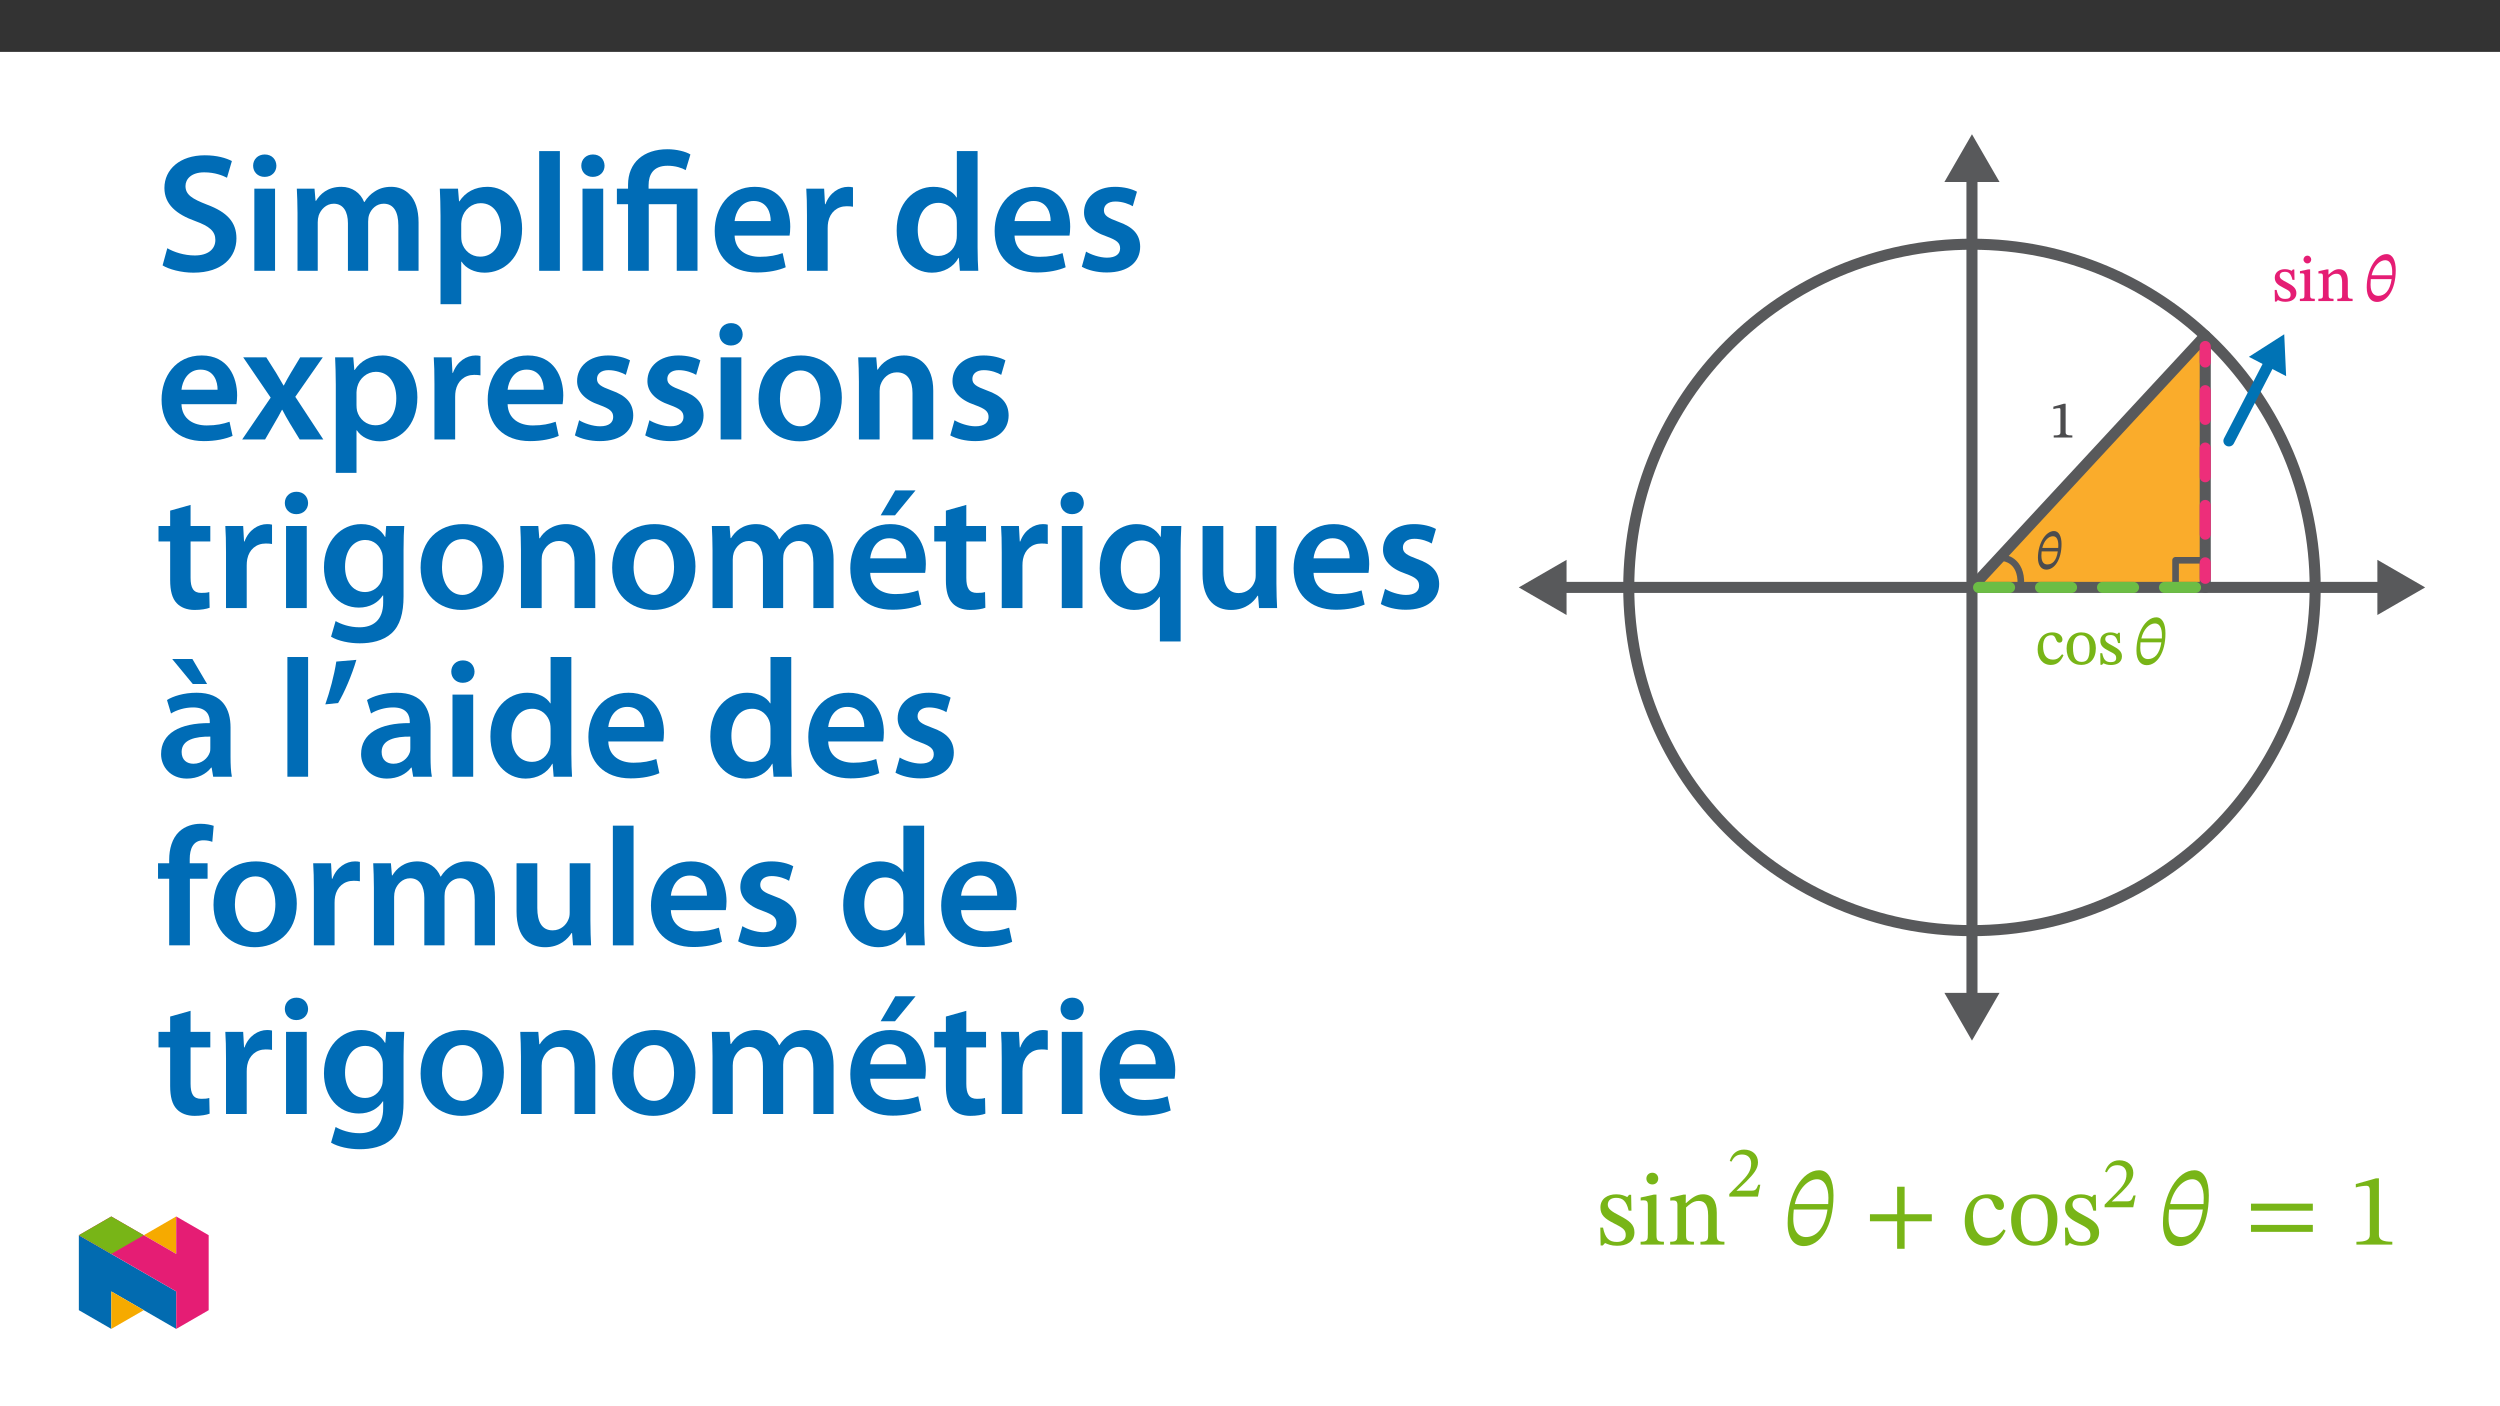 ﻿<?xml version="1.0" encoding="utf-8"?>
<svg xmlns="http://www.w3.org/2000/svg" xmlns:xlink="http://www.w3.org/1999/xlink" viewBox="0 0 960 540" version="1.1">
  <rect x="0" y="0" width="960" height="540" fill="#333333" stroke="none"/>
  <defs>
    <g>
      <symbol overflow="visible" id="glyph0-0">
        <path style="stroke:none;" d="M 8.016 -4.312 L 8.016 -4.703 C 8.016 -7.422 12.031 -9.359 12.031 -13.031 C 12.031 -15.609 9.812 -16.844 7.375 -16.844 C 4.859 -16.844 3.062 -15.312 3.062 -13.297 C 3.062 -12.125 3.609 -11.484 4.406 -11.484 C 5 -11.484 5.578 -11.875 5.578 -12.656 C 5.578 -13.594 5.062 -13.625 5.062 -14.453 C 5.062 -15.219 5.672 -15.719 7.141 -15.719 C 8.734 -15.719 9.656 -14.922 9.656 -12.953 C 9.656 -9.109 6.906 -8.188 6.906 -4.953 L 6.906 -4.234 L 8.016 -4.234 Z M 8.969 -1.266 C 8.969 -2.047 8.391 -2.844 7.516 -2.844 C 6.594 -2.844 5.984 -2.062 5.984 -1.266 C 5.984 -0.453 6.531 0.203 7.5 0.203 C 8.391 0.203 8.969 -0.469 8.969 -1.266 Z M 14.875 4.141 L 14.875 -19.719 L 0.172 -19.719 L 0.172 4.203 L 14.875 4.203 Z M 13.531 2.719 L 1.562 2.719 L 1.562 -18.281 L 13.453 -18.281 L 13.453 2.719 Z M 13.531 2.719 " />
      </symbol>
      <symbol overflow="visible" id="glyph0-1">
        <path style="stroke:none;" d="M 0.891 -4.156 L 0.969 0.203 L 1.562 0.203 L 2.094 -0.375 L 2.141 -0.375 C 2.797 -0.094 3.531 0.281 4.984 0.281 C 7.219 0.281 9.219 -0.703 9.219 -3.031 C 9.219 -4.875 7.969 -5.875 5.703 -7.078 C 3.609 -8.141 2.812 -8.688 2.812 -9.656 C 2.812 -10.781 3.641 -11.234 4.781 -11.234 C 6.297 -11.234 7.141 -10.578 7.719 -8.141 L 8.5 -8.141 L 8.422 -12.125 L 7.844 -12.125 L 7.422 -11.609 C 6.797 -11.906 6.047 -12.25 4.812 -12.25 C 2.672 -12.25 0.922 -11.062 0.922 -9.016 C 0.922 -7.172 1.969 -6.25 4.234 -5.109 L 4.281 -5.078 C 6.594 -3.938 7 -3.531 7 -2.359 C 7 -1.203 6.172 -0.828 4.938 -0.828 C 3.094 -0.828 2.188 -1.594 1.641 -4.266 L 0.891 -4.266 Z M 0.891 -4.156 " />
      </symbol>
      <symbol overflow="visible" id="glyph0-2">
        <path style="stroke:none;" d="M 3.609 -17.438 C 2.734 -17.438 2.109 -16.688 2.109 -15.938 C 2.109 -15.172 2.766 -14.453 3.609 -14.453 C 4.484 -14.453 5.078 -15.172 5.078 -15.938 C 5.078 -16.688 4.484 -17.438 3.609 -17.438 Z M 6.406 -0.875 C 4.734 -0.875 4.656 -1.141 4.656 -2.594 L 4.656 -12.172 L 3.953 -12.172 L 0.75 -11.484 L 0.75 -10.656 L 0.844 -10.609 C 0.844 -10.609 1.094 -10.641 1.438 -10.641 C 2.172 -10.641 2.469 -10.609 2.469 -9.531 L 2.469 -2.594 C 2.469 -1.172 2.469 -0.875 0.719 -0.875 L 0.719 0 L 6.453 0 L 6.453 -0.875 Z M 6.406 -0.875 " />
      </symbol>
      <symbol overflow="visible" id="glyph0-3">
        <path style="stroke:none;" d="M 12.031 -7.719 C 12.031 -10.578 10.906 -12.25 8.641 -12.25 C 7.078 -12.25 5.922 -11.328 4.609 -10.156 L 4.578 -10.156 L 4.609 -12.172 L 3.984 -12.172 L 0.75 -11.453 L 0.75 -10.641 L 0.844 -10.578 C 0.844 -10.578 1.078 -10.609 1.5 -10.609 C 2.172 -10.609 2.469 -10.484 2.469 -9.594 L 2.469 -2.594 C 2.469 -1.203 2.469 -0.875 0.719 -0.875 L 0.719 0 L 6.547 0 L 6.547 -0.875 C 4.703 -0.875 4.656 -1.203 4.656 -2.594 L 4.656 -8.938 C 5.375 -9.609 6.281 -10.484 7.625 -10.484 C 8.734 -10.484 9.844 -10.094 9.844 -7.094 L 9.844 -2.594 C 9.844 -1.203 9.844 -0.875 8 -0.875 L 8 0 L 13.875 0 L 13.875 -0.875 C 12.156 -0.875 12.031 -1.203 12.031 -2.594 Z M 12.031 -7.719 " />
      </symbol>
      <symbol overflow="visible" id="glyph0-4">
        <path style="stroke:none;" d="M 10.109 -3.828 C 8.984 -2.391 8.188 -1.797 6.578 -1.797 C 4.016 -1.797 2.844 -3.828 2.844 -6.875 C 2.844 -9.734 4.016 -11.156 6.031 -11.156 C 8.172 -11.156 7.344 -8.312 9.188 -8.312 C 9.891 -8.312 10.281 -8.797 10.281 -9.516 C 10.281 -10.953 8.797 -12.25 6.453 -12.25 C 2.859 -12.25 0.75 -9.609 0.75 -5.703 C 0.75 -2.234 2.688 0.25 5.797 0.25 C 8.469 0.25 9.734 -1.391 10.688 -3.469 L 10.141 -3.859 Z M 10.109 -3.828 " />
      </symbol>
      <symbol overflow="visible" id="glyph0-5">
        <path style="stroke:none;" d="M 6.422 -12.25 C 3.062 -12.25 0.766 -9.719 0.766 -6.109 C 0.766 -2.062 2.938 0.25 6.422 0.25 C 9.656 0.25 12 -2.016 12 -6.203 C 12 -9.891 9.844 -12.25 6.422 -12.25 Z M 6.328 -11.141 C 8.547 -11.141 9.594 -9.141 9.594 -6.078 C 9.594 -2.016 8.562 -0.922 6.531 -0.922 C 4.391 -0.891 3.219 -2.469 3.219 -6.422 C 3.219 -9.609 4.438 -11.141 6.328 -11.141 Z M 6.328 -11.141 " />
      </symbol>
      <symbol overflow="visible" id="glyph1-0">
        <path style="stroke:none;" d="M 8.016 -4.312 L 8.016 -4.703 C 8.016 -7.422 12.031 -9.359 12.031 -13.031 C 12.031 -15.609 9.812 -16.844 7.375 -16.844 C 4.859 -16.844 3.062 -15.312 3.062 -13.297 C 3.062 -12.125 3.609 -11.484 4.406 -11.484 C 5 -11.484 5.578 -11.875 5.578 -12.656 C 5.578 -13.594 5.062 -13.625 5.062 -14.453 C 5.062 -15.219 5.672 -15.719 7.141 -15.719 C 8.734 -15.719 9.656 -14.922 9.656 -12.953 C 9.656 -9.109 6.906 -8.188 6.906 -4.953 L 6.906 -4.234 L 8.016 -4.234 Z M 8.969 -1.266 C 8.969 -2.047 8.391 -2.844 7.516 -2.844 C 6.594 -2.844 5.984 -2.062 5.984 -1.266 C 5.984 -0.453 6.531 0.203 7.5 0.203 C 8.391 0.203 8.969 -0.469 8.969 -1.266 Z M 14.875 4.141 L 14.875 -19.719 L 0.172 -19.719 L 0.172 4.203 L 14.875 4.203 Z M 13.531 2.719 L 1.562 2.719 L 1.562 -18.281 L 13.453 -18.281 L 13.453 2.719 Z M 13.531 2.719 " />
      </symbol>
      <symbol overflow="visible" id="glyph1-1">
        <path style="stroke:none;" d="M 11.938 -11.875 C 11.938 -15.484 10.781 -18.031 8.422 -18.031 C 4.359 -18.031 0.797 -12.078 0.797 -5.25 C 0.797 -1.391 2.516 0.344 4.734 0.344 C 8.625 0.344 11.938 -4.312 11.938 -11.875 Z M 5.234 -2 C 3.906 -2 2.266 -2.797 2.266 -6.297 C 2.266 -6.953 2.312 -7.875 2.359 -8.422 L 10.359 -8.422 C 9.688 -3.781 7.625 -2 5.234 -2 Z M 7.922 -15.688 C 9.859 -15.688 10.578 -13.625 10.578 -11.281 C 10.578 -10.828 10.562 -10.281 10.562 -9.906 L 2.672 -9.906 C 3.516 -13.547 5.797 -15.688 7.922 -15.688 Z M 7.922 -15.688 " />
      </symbol>
      <symbol overflow="visible" id="glyph2-0">
        <path style="stroke:none;" d="M 6.5 -3.5 L 6.5 -3.828 C 6.5 -6 9.703 -7.547 9.703 -10.484 C 9.703 -12.547 7.844 -13.594 5.891 -13.594 C 3.891 -13.594 2.375 -12.312 2.375 -10.703 C 2.375 -9.766 2.891 -9.188 3.531 -9.188 C 4 -9.188 4.547 -9.562 4.547 -10.188 C 4.547 -10.938 4.125 -10.953 4.125 -11.609 C 4.125 -12.234 4.547 -12.578 5.719 -12.578 C 7 -12.578 7.656 -12 7.656 -10.422 C 7.656 -7.344 5.438 -6.609 5.438 -4.031 L 5.438 -3.391 L 6.5 -3.391 Z M 7.25 -1.078 C 7.25 -1.688 6.719 -2.391 6.016 -2.391 C 5.281 -2.391 4.703 -1.719 4.703 -1.078 C 4.703 -0.422 5.219 0.156 6 0.156 C 6.719 0.156 7.25 -0.438 7.25 -1.078 Z M 11.969 3.25 L 11.969 -15.891 L 0.062 -15.891 L 0.062 3.359 L 11.969 3.359 Z M 10.812 2.047 L 1.328 2.047 L 1.328 -14.625 L 10.672 -14.625 L 10.672 2.047 Z M 10.812 2.047 " />
      </symbol>
      <symbol overflow="visible" id="glyph2-1">
        <path style="stroke:none;" d="M 9.625 -9.562 C 9.625 -12.453 8.625 -14.547 6.734 -14.547 C 3.484 -14.547 0.562 -9.719 0.562 -4.266 C 0.562 -1.172 2.016 0.281 3.781 0.281 C 6.891 0.281 9.625 -3.5 9.625 -9.562 Z M 4.188 -1.719 C 3.125 -1.719 1.891 -2.297 1.891 -5.094 C 1.891 -5.625 1.938 -6.359 1.984 -6.734 L 8.188 -6.734 C 7.672 -3.094 6.094 -1.719 4.188 -1.719 Z M 6.328 -12.547 C 7.891 -12.547 8.391 -10.953 8.391 -9.078 C 8.391 -8.719 8.359 -8.281 8.344 -8.047 L 2.234 -8.047 C 2.891 -10.891 4.641 -12.547 6.328 -12.547 Z M 6.328 -12.547 " />
      </symbol>
      <symbol overflow="visible" id="glyph2-2">
        <path style="stroke:none;" d="M 8.609 -0.125 L 8.609 -0.812 C 6.656 -0.812 6.031 -1.031 6.031 -2.016 L 6.031 -12.984 L 5.344 -12.984 L 1.328 -11.859 L 1.328 -10.922 C 2.094 -11.172 3.109 -11.297 3.5 -11.297 C 4 -11.297 4.031 -11.141 4.031 -10.438 L 4.031 -2.016 C 4.031 -1.016 3.469 -0.812 1.453 -0.812 L 1.453 0 L 8.609 0 Z M 8.609 -0.125 " />
      </symbol>
      <symbol overflow="visible" id="glyph3-0">
        <path style="stroke:none;" d="M 12.75 -6.781 L 12.75 -7.406 C 12.75 -11.75 19.172 -14.859 19.172 -20.719 C 19.172 -24.859 15.703 -26.656 11.797 -26.656 C 7.766 -26.656 5.016 -24.391 5.016 -21.156 C 5.016 -19.281 5.781 -18.375 7.047 -18.375 C 8.016 -18.375 8.844 -18.891 8.844 -20.125 C 8.844 -21.641 8.016 -21.672 8.016 -22.984 C 8.016 -24.219 9.078 -25.141 11.438 -25.141 C 13.984 -25.141 15.578 -23.75 15.578 -20.594 C 15.578 -14.469 11.156 -12.984 11.156 -7.812 L 11.156 -6.781 Z M 14.266 -1.906 C 14.266 -3.141 13.422 -4.266 12.031 -4.266 C 10.562 -4.266 9.688 -3.188 9.688 -1.906 C 9.688 -0.594 10.438 0.312 12 0.312 C 13.422 0.312 14.266 -0.641 14.266 -1.906 Z M 23.703 6.734 L 23.703 -31.281 L 0.406 -31.281 L 0.406 6.734 Z M 21.641 4.625 L 2.438 4.625 L 2.438 -29.25 L 21.641 -29.25 Z M 21.641 4.625 " />
      </symbol>
      <symbol overflow="visible" id="glyph3-1">
        <path style="stroke:none;" d="M 1.547 -6.531 L 1.672 0.312 L 2.516 0.312 L 3.344 -0.594 L 3.422 -0.594 C 4.469 -0.156 5.656 0.438 7.969 0.438 C 11.562 0.438 14.656 -1 14.656 -4.734 C 14.656 -7.688 12.703 -9.172 9.078 -11.078 C 5.734 -12.797 4.422 -13.781 4.422 -15.344 C 4.422 -17.141 5.812 -17.969 7.656 -17.969 C 10.078 -17.969 11.562 -16.812 12.438 -13.031 L 13.5 -13.031 L 13.391 -19.125 L 12.594 -19.125 L 11.906 -18.281 L 11.875 -18.281 C 10.875 -18.766 9.688 -19.328 7.688 -19.328 C 4.266 -19.328 1.594 -17.578 1.594 -14.297 C 1.594 -11.359 3.234 -9.969 6.859 -8.125 C 10.562 -6.297 11.312 -5.531 11.312 -3.672 C 11.312 -1.797 9.875 -1.031 7.891 -1.031 C 4.938 -1.031 3.422 -2.438 2.594 -6.531 Z M 1.547 -6.531 " />
      </symbol>
      <symbol overflow="visible" id="glyph3-2">
        <path style="stroke:none;" d="M 5.781 -27.609 C 4.391 -27.609 3.5 -26.578 3.5 -25.375 C 3.5 -24.141 4.422 -23.109 5.781 -23.109 C 7.172 -23.109 8.047 -24.141 8.047 -25.375 C 8.047 -26.578 7.172 -27.609 5.781 -27.609 Z M 10.234 -1.109 C 7.578 -1.109 7.375 -1.719 7.375 -4.031 L 7.375 -19.203 L 6.328 -19.203 L 1.312 -18.094 L 1.312 -16.938 C 1.312 -16.938 1.75 -17.016 2.312 -17.016 C 3.469 -17.016 4.062 -16.859 4.062 -15.141 L 4.062 -4.031 C 4.062 -1.75 3.938 -1.109 1.281 -1.109 L 1.281 0 L 10.234 0 Z M 10.234 -1.109 " />
      </symbol>
      <symbol overflow="visible" id="glyph3-3">
        <path style="stroke:none;" d="M 19.172 -12.234 C 19.172 -16.812 17.453 -19.328 13.828 -19.328 C 11.312 -19.328 9.562 -17.891 7.406 -15.984 L 7.25 -15.984 L 7.297 -19.203 L 6.375 -19.203 L 1.312 -18.047 L 1.312 -16.891 C 1.312 -16.891 1.719 -16.969 2.391 -16.969 C 3.469 -16.969 4.062 -16.656 4.062 -15.219 L 4.062 -4.031 C 4.062 -1.797 3.938 -1.109 1.281 -1.109 L 1.281 0 L 10.406 0 L 10.406 -1.109 C 7.531 -1.109 7.375 -1.797 7.375 -4.031 L 7.375 -14.266 C 8.562 -15.344 10.047 -16.781 12.188 -16.781 C 13.984 -16.781 15.859 -16.016 15.859 -11.234 L 15.859 -4.031 C 15.859 -1.797 15.734 -1.109 12.906 -1.109 L 12.906 0 L 22.109 0 L 22.109 -1.109 C 19.438 -1.109 19.172 -1.797 19.172 -4.031 Z M 19.172 -12.234 " />
      </symbol>
      <symbol overflow="visible" id="glyph3-4">
        <path style="stroke:none;" d="M 16.25 -5.891 C 14.469 -3.594 13.109 -2.594 10.516 -2.594 C 6.422 -2.594 4.469 -6.016 4.469 -10.875 C 4.469 -15.453 6.422 -17.844 9.641 -17.844 C 13.062 -17.844 11.75 -13.312 14.703 -13.312 C 15.812 -13.312 16.375 -13.953 16.375 -15.094 C 16.375 -17.406 14.062 -19.328 10.312 -19.328 C 4.578 -19.328 1.312 -15.266 1.312 -9 C 1.312 -3.469 4.297 0.406 9.281 0.406 C 13.547 0.406 15.5 -2.109 17.016 -5.344 Z M 16.25 -5.891 " />
      </symbol>
      <symbol overflow="visible" id="glyph3-5">
        <path style="stroke:none;" d="M 10.281 -19.328 C 4.906 -19.328 1.359 -15.422 1.359 -9.641 C 1.359 -3.188 4.703 0.406 10.281 0.406 C 15.453 0.406 19.125 -3.109 19.125 -9.797 C 19.125 -15.703 15.734 -19.328 10.281 -19.328 Z M 10.125 -17.812 C 13.672 -17.812 15.453 -14.5 15.453 -9.609 C 15.453 -3.109 13.703 -1.203 10.438 -1.203 C 7.016 -1.156 5.062 -3.828 5.062 -10.156 C 5.062 -15.266 7.094 -17.812 10.125 -17.812 Z M 10.125 -17.812 " />
      </symbol>
      <symbol overflow="visible" id="glyph4-0">
        <path style="stroke:none;" d="M 8.922 -4.766 L 8.922 -5.219 C 8.922 -8.25 13.422 -10.438 13.422 -14.531 C 13.422 -17.438 10.984 -18.75 8.25 -18.75 C 5.438 -18.75 3.484 -17.094 3.484 -14.844 C 3.484 -13.531 4.047 -12.859 4.938 -12.859 C 5.609 -12.859 6.188 -13.25 6.188 -14.109 C 6.188 -15.172 5.609 -15.203 5.609 -16.125 C 5.609 -16.984 6.359 -17.594 8 -17.594 C 9.797 -17.594 10.875 -16.656 10.875 -14.453 C 10.875 -10.156 7.781 -9.125 7.781 -5.5 L 7.781 -4.734 L 8.922 -4.734 Z M 9.984 -1.359 C 9.984 -2.234 9.406 -3.062 8.422 -3.062 C 7.391 -3.062 6.75 -2.266 6.75 -1.359 C 6.75 -0.453 7.312 0.219 8.391 0.219 C 9.406 0.219 9.984 -0.469 9.984 -1.359 Z M 16.594 4.688 L 16.594 -21.984 L 0.25 -21.984 L 0.25 4.719 L 16.594 4.719 Z M 15.141 3.156 L 1.703 3.156 L 1.703 -20.469 L 15.109 -20.469 L 15.109 3.156 Z M 15.141 3.156 " />
      </symbol>
      <symbol overflow="visible" id="glyph4-1">
        <path style="stroke:none;" d="M 12.938 -4.547 L 12.125 -4.547 C 11.469 -2.812 11.125 -2.281 9.656 -2.281 L 5.766 -2.281 L 3.828 -2.203 L 3.828 -2.266 L 7.5 -5.75 C 10.453 -8.734 12.047 -10.688 12.047 -13.172 C 12.047 -16.094 9.844 -18.047 6.688 -18.047 C 3.984 -18.047 2.062 -16.422 1.203 -13.688 L 1.875 -13.422 C 2.922 -15.531 4.156 -16.156 5.969 -16.156 C 8.109 -16.156 9.422 -14.844 9.422 -12.75 C 9.422 -9.812 8.031 -8.094 5.266 -5.25 L 1.031 -1 L 1.031 0 L 12.016 0 Z M 12.938 -4.547 " />
      </symbol>
      <symbol overflow="visible" id="glyph5-0">
        <path style="stroke:none;" d="M 12.75 -6.781 L 12.75 -7.406 C 12.75 -11.75 19.172 -14.859 19.172 -20.719 C 19.172 -24.859 15.703 -26.656 11.797 -26.656 C 7.766 -26.656 5.016 -24.391 5.016 -21.156 C 5.016 -19.281 5.781 -18.375 7.047 -18.375 C 8.016 -18.375 8.844 -18.891 8.844 -20.125 C 8.844 -21.641 8.016 -21.672 8.016 -22.984 C 8.016 -24.219 9.078 -25.141 11.438 -25.141 C 13.984 -25.141 15.578 -23.75 15.578 -20.594 C 15.578 -14.469 11.156 -12.984 11.156 -7.812 L 11.156 -6.781 Z M 14.266 -1.906 C 14.266 -3.141 13.422 -4.266 12.031 -4.266 C 10.562 -4.266 9.688 -3.188 9.688 -1.906 C 9.688 -0.594 10.438 0.312 12 0.312 C 13.422 0.312 14.266 -0.641 14.266 -1.906 Z M 23.703 6.734 L 23.703 -31.281 L 0.406 -31.281 L 0.406 6.734 Z M 21.641 4.625 L 2.438 4.625 L 2.438 -29.25 L 21.641 -29.25 Z M 21.641 4.625 " />
      </symbol>
      <symbol overflow="visible" id="glyph5-1">
        <path style="stroke:none;" d="M 19 -18.891 C 19 -24.656 17.25 -28.562 13.469 -28.562 C 6.969 -28.562 1.391 -19.203 1.391 -8.281 C 1.391 -2.109 4.031 0.562 7.578 0.562 C 13.781 0.562 19 -6.781 19 -18.891 Z M 8.375 -2.906 C 6.25 -2.906 3.547 -4.344 3.547 -9.969 C 3.547 -11 3.625 -12.469 3.75 -13.469 L 16.688 -13.469 C 15.625 -5.938 12.188 -2.906 8.375 -2.906 Z M 12.672 -25.109 C 15.781 -25.109 17.047 -21.672 17.047 -17.938 C 17.047 -17.219 17.016 -16.344 16.969 -15.578 L 4.141 -15.578 C 5.531 -21.562 9.281 -25.109 12.672 -25.109 Z M 12.672 -25.109 " />
      </symbol>
      <symbol overflow="visible" id="glyph5-2">
        <path style="stroke:none;" d="M 26.219 -8.969 L 26.219 -11.672 L 15.781 -11.672 L 15.781 -22.234 L 12.906 -22.234 L 12.906 -11.672 L 2.469 -11.672 L 2.469 -8.969 L 12.906 -8.969 L 12.906 1.594 L 15.781 1.594 L 15.781 -8.969 Z M 26.219 -8.969 " />
      </symbol>
      <symbol overflow="visible" id="glyph5-3">
        <path style="stroke:none;" d="M 26.219 -13.031 L 26.219 -15.734 L 2.469 -15.734 L 2.469 -13.031 Z M 26.219 -4.906 L 26.219 -7.578 L 2.469 -7.578 L 2.469 -4.906 Z M 26.219 -4.906 " />
      </symbol>
      <symbol overflow="visible" id="glyph5-4">
        <path style="stroke:none;" d="M 16.969 0 L 16.969 -1.109 C 13.312 -1.109 11.828 -1.828 11.828 -3.781 L 11.828 -25.453 L 10.672 -25.453 L 2.953 -23.266 L 2.953 -21.953 C 4.188 -22.359 6.219 -22.594 7.016 -22.594 C 8.016 -22.594 8.328 -22.031 8.328 -20.641 L 8.328 -3.781 C 8.328 -1.797 6.938 -1.109 3.188 -1.109 L 3.188 0 Z M 16.969 0 " />
      </symbol>
      <symbol overflow="visible" id="glyph6-0">
        <path style="stroke:none;" d="M 0 0 L 32.375 0 L 32.375 -45.328 L 0 -45.328 Z M 16.188 -25.578 L 5.188 -42.094 L 27.188 -42.094 Z M 18.125 -22.656 L 29.141 -39.172 L 29.141 -6.156 Z M 5.188 -3.234 L 16.188 -19.75 L 27.188 -3.234 Z M 3.234 -39.172 L 14.25 -22.656 L 3.234 -6.156 Z M 3.234 -39.172 " />
      </symbol>
      <symbol overflow="visible" id="glyph6-1">
        <path style="stroke:none;" d="M 2.656 -2.078 C 5.047 -0.578 9.844 0.719 14.5 0.719 C 25.703 0.719 31.016 -5.375 31.016 -12.438 C 31.016 -18.719 27.391 -22.531 19.812 -25.375 C 13.984 -27.641 11.453 -29.203 11.453 -32.562 C 11.453 -35.156 13.594 -37.812 18.641 -37.812 C 22.734 -37.812 25.766 -36.578 27.391 -35.734 L 29.266 -42.156 C 27 -43.312 23.562 -44.359 18.844 -44.359 C 9.328 -44.359 3.359 -38.984 3.359 -31.797 C 3.359 -25.516 7.969 -21.688 15.219 -19.094 C 20.719 -17.094 22.922 -15.156 22.922 -11.844 C 22.922 -8.281 20.078 -5.891 15.016 -5.891 C 10.938 -5.891 7 -7.188 4.469 -8.672 Z M 2.656 -2.078 " />
      </symbol>
      <symbol overflow="visible" id="glyph6-2">
        <path style="stroke:none;" d="M 12.234 0 L 12.234 -31.531 L 4.281 -31.531 L 4.281 0 Z M 8.281 -44.672 C 5.641 -44.672 3.812 -42.797 3.812 -40.344 C 3.812 -38.016 5.562 -36.062 8.219 -36.062 C 11 -36.062 12.75 -38.016 12.75 -40.344 C 12.688 -42.797 11 -44.672 8.281 -44.672 Z M 8.281 -44.672 " />
      </symbol>
      <symbol overflow="visible" id="glyph6-3">
        <path style="stroke:none;" d="M 4.281 0 L 12.047 0 L 12.047 -18.641 C 12.047 -19.547 12.172 -20.469 12.438 -21.297 C 13.203 -23.438 15.219 -25.766 18.188 -25.766 C 21.891 -25.766 23.641 -22.656 23.641 -18.266 L 23.641 0 L 31.406 0 L 31.406 -18.906 C 31.406 -19.812 31.531 -20.844 31.797 -21.562 C 32.641 -23.828 34.641 -25.766 37.359 -25.766 C 41.188 -25.766 43 -22.656 43 -17.422 L 43 0 L 50.766 0 L 50.766 -18.578 C 50.766 -28.688 45.453 -32.25 40.281 -32.25 C 37.625 -32.25 35.609 -31.594 33.797 -30.375 C 32.375 -29.469 31.078 -28.172 29.984 -26.422 L 29.844 -26.422 C 28.484 -29.922 25.25 -32.25 21.109 -32.25 C 15.734 -32.25 12.891 -29.328 11.391 -26.875 L 11.203 -26.875 L 10.812 -31.531 L 4.016 -31.531 C 4.141 -28.812 4.281 -25.766 4.281 -22.141 Z M 4.281 0 " />
      </symbol>
      <symbol overflow="visible" id="glyph6-4">
        <path style="stroke:none;" d="M 4.281 12.828 L 12.234 12.828 L 12.234 -3.5 L 12.375 -3.5 C 13.984 -0.969 17.281 0.719 21.234 0.719 C 28.422 0.719 35.609 -4.797 35.609 -16.188 C 35.609 -26.031 29.594 -32.25 22.344 -32.25 C 17.547 -32.25 13.859 -30.234 11.531 -26.672 L 11.391 -26.672 L 11 -31.531 L 4.016 -31.531 C 4.141 -28.562 4.281 -25.188 4.281 -21.047 Z M 12.234 -18.062 C 12.234 -18.719 12.375 -19.422 12.5 -20.078 C 13.344 -23.562 16.375 -25.969 19.688 -25.969 C 24.797 -25.969 27.516 -21.438 27.516 -15.859 C 27.516 -9.641 24.547 -5.438 19.484 -5.438 C 16.062 -5.438 13.281 -7.766 12.438 -11 C 12.297 -11.719 12.234 -12.438 12.234 -13.203 Z M 12.234 -18.062 " />
      </symbol>
      <symbol overflow="visible" id="glyph6-5">
        <path style="stroke:none;" d="M 4.281 0 L 12.234 0 L 12.234 -45.969 L 4.281 -45.969 Z M 4.281 0 " />
      </symbol>
      <symbol overflow="visible" id="glyph6-6">
        <path style="stroke:none;" d="M 13.141 0 L 13.141 -25.578 L 23.891 -25.578 L 23.891 0 L 31.859 0 L 31.859 -31.531 L 13.078 -31.531 L 13.078 -32.828 C 13.078 -36.969 14.891 -40.344 20.391 -40.344 C 23.375 -40.344 25.906 -39.5 27.328 -38.656 L 29.141 -44.672 C 27.328 -45.844 23.562 -46.688 20.391 -46.688 C 11.078 -46.688 5.188 -41.5 5.188 -33.016 L 5.188 -31.531 L 0.906 -31.531 L 0.906 -25.578 L 5.188 -25.578 L 5.188 0 Z M 13.141 0 " />
      </symbol>
      <symbol overflow="visible" id="glyph6-7">
        <path style="stroke:none;" d="M 31.016 -13.531 C 31.141 -14.25 31.281 -15.406 31.281 -16.906 C 31.281 -23.828 27.906 -32.25 17.672 -32.25 C 7.578 -32.25 2.266 -24.016 2.266 -15.281 C 2.266 -5.641 8.281 0.641 18.516 0.641 C 23.047 0.641 26.812 -0.188 29.531 -1.359 L 28.359 -6.797 C 25.906 -5.953 23.312 -5.375 19.625 -5.375 C 14.5 -5.375 10.094 -7.828 9.906 -13.531 Z M 9.906 -19.094 C 10.234 -22.344 12.297 -26.812 17.219 -26.812 C 22.531 -26.812 23.828 -22.016 23.766 -19.094 Z M 9.906 -19.094 " />
      </symbol>
      <symbol overflow="visible" id="glyph6-8">
        <path style="stroke:none;" d="M 4.281 0 L 12.234 0 L 12.234 -16.375 C 12.234 -17.219 12.297 -18.062 12.438 -18.781 C 13.141 -22.406 15.797 -24.797 19.547 -24.797 C 20.531 -24.797 21.234 -24.734 21.953 -24.609 L 21.953 -32.047 C 21.297 -32.188 20.844 -32.25 20.078 -32.25 C 16.641 -32.25 12.953 -29.984 11.391 -25.578 L 11.203 -25.578 L 10.875 -31.531 L 4.016 -31.531 C 4.203 -28.75 4.281 -25.641 4.281 -21.375 Z M 4.281 0 " />
      </symbol>
      <symbol overflow="visible" id="glyph6-9">
        <path style="stroke:none;" d="M 25.375 -45.969 L 25.375 -28.172 L 25.25 -28.172 C 23.828 -30.5 20.719 -32.25 16.375 -32.25 C 8.812 -32.25 2.203 -25.969 2.266 -15.406 C 2.266 -5.703 8.219 0.719 15.797 0.719 C 20.328 0.719 24.156 -1.484 26.031 -4.984 L 26.156 -4.984 L 26.547 0 L 33.609 0 C 33.469 -2.141 33.344 -5.641 33.344 -8.875 L 33.344 -45.969 Z M 25.375 -13.656 C 25.375 -12.828 25.312 -12.047 25.125 -11.328 C 24.344 -7.906 21.5 -5.703 18.266 -5.703 C 13.203 -5.703 10.359 -9.906 10.359 -15.734 C 10.359 -21.562 13.203 -26.094 18.328 -26.094 C 21.953 -26.094 24.469 -23.562 25.188 -20.531 C 25.312 -19.875 25.375 -19.031 25.375 -18.391 Z M 25.375 -13.656 " />
      </symbol>
      <symbol overflow="visible" id="glyph6-10">
        <path style="stroke:none;" d="M 2.328 -1.547 C 4.656 -0.266 8.094 0.641 11.906 0.641 C 20.266 0.641 24.734 -3.5 24.734 -9.266 C 24.672 -13.922 22.078 -16.828 16.312 -18.844 C 12.297 -20.328 10.812 -21.234 10.812 -23.25 C 10.812 -25.188 12.375 -26.609 15.219 -26.609 C 18 -26.609 20.594 -25.578 21.891 -24.797 L 23.5 -30.375 C 21.625 -31.406 18.578 -32.25 15.094 -32.25 C 7.766 -32.25 3.172 -27.969 3.172 -22.406 C 3.172 -18.641 5.703 -15.281 11.844 -13.203 C 15.734 -11.781 17.031 -10.75 17.031 -8.609 C 17.031 -6.547 15.469 -5.047 11.984 -5.047 C 9.125 -5.047 5.703 -6.281 3.953 -7.375 Z M 2.328 -1.547 " />
      </symbol>
      <symbol overflow="visible" id="glyph6-11">
        <path style="stroke:none;" d="M 0.719 -31.531 L 11.266 -16.062 L 0.328 0 L 9.125 0 L 12.75 -6.281 C 13.734 -8.031 14.703 -9.578 15.609 -11.391 L 15.734 -11.391 C 16.641 -9.641 17.547 -7.969 18.578 -6.281 L 22.406 0 L 31.469 0 L 20.719 -16.375 L 31.281 -31.531 L 22.594 -31.531 L 19.094 -25.703 C 18.125 -24.094 17.219 -22.469 16.312 -20.719 L 16.188 -20.719 C 15.281 -22.344 14.375 -23.891 13.344 -25.578 L 9.578 -31.531 Z M 0.719 -31.531 " />
      </symbol>
      <symbol overflow="visible" id="glyph6-12">
        <path style="stroke:none;" d="M 18.578 -32.25 C 9.062 -32.25 2.266 -25.906 2.266 -15.547 C 2.266 -5.375 9.188 0.719 18.062 0.719 C 26.094 0.719 34.25 -4.469 34.25 -16.062 C 34.25 -25.641 27.969 -32.25 18.578 -32.25 Z M 18.391 -26.484 C 23.828 -26.484 26.031 -20.781 26.031 -15.859 C 26.031 -9.453 22.859 -5.047 18.328 -5.047 C 13.531 -5.047 10.484 -9.641 10.484 -15.734 C 10.484 -20.984 12.75 -26.484 18.391 -26.484 Z M 18.391 -26.484 " />
      </symbol>
      <symbol overflow="visible" id="glyph6-13">
        <path style="stroke:none;" d="M 4.281 0 L 12.234 0 L 12.234 -18.578 C 12.234 -19.484 12.375 -20.469 12.625 -21.109 C 13.469 -23.5 15.672 -25.766 18.844 -25.766 C 23.188 -25.766 24.859 -22.344 24.859 -17.812 L 24.859 0 L 32.828 0 L 32.828 -18.719 C 32.828 -28.688 27.125 -32.25 21.625 -32.25 C 16.375 -32.25 12.953 -29.266 11.531 -26.812 L 11.328 -26.812 L 10.938 -31.531 L 4.016 -31.531 C 4.141 -28.812 4.281 -25.766 4.281 -22.141 Z M 4.281 0 " />
      </symbol>
      <symbol overflow="visible" id="glyph6-14">
        <path style="stroke:none;" d="M 5.562 -37.422 L 5.562 -31.531 L 1.094 -31.531 L 1.094 -25.578 L 5.562 -25.578 L 5.562 -10.75 C 5.562 -6.609 6.344 -3.688 8.094 -1.875 C 9.578 -0.266 11.984 0.719 14.953 0.719 C 17.422 0.719 19.547 0.328 20.719 -0.125 L 20.594 -6.156 C 19.688 -5.891 18.906 -5.828 17.484 -5.828 C 14.438 -5.828 13.406 -7.766 13.406 -11.656 L 13.406 -25.578 L 20.984 -25.578 L 20.984 -31.531 L 13.406 -31.531 L 13.406 -39.625 Z M 5.562 -37.422 " />
      </symbol>
      <symbol overflow="visible" id="glyph6-15">
        <path style="stroke:none;" d="M 32.828 -22.469 C 32.828 -26.812 32.953 -29.391 33.094 -31.531 L 26.156 -31.531 L 25.828 -27.328 L 25.703 -27.328 C 24.219 -29.922 21.438 -32.25 16.578 -32.25 C 9 -32.25 2.266 -25.969 2.266 -15.609 C 2.266 -6.672 7.828 -0.188 15.672 -0.188 C 19.875 -0.188 23.047 -2.078 24.859 -4.859 L 25 -4.859 L 25 -2.141 C 25 4.656 21.109 7.375 15.922 7.375 C 12.109 7.375 8.734 6.156 6.734 4.984 L 4.984 11 C 7.703 12.625 11.984 13.531 16 13.531 C 20.328 13.531 24.922 12.625 28.172 9.719 C 31.469 6.734 32.828 2 32.828 -4.594 Z M 24.859 -13.797 C 24.859 -12.891 24.797 -11.781 24.547 -11 C 23.641 -8.094 21.047 -6.156 18.062 -6.156 C 13.078 -6.156 10.359 -10.484 10.359 -15.859 C 10.359 -22.281 13.656 -26.156 18.125 -26.156 C 21.5 -26.156 23.766 -23.953 24.609 -21.047 C 24.797 -20.391 24.859 -19.688 24.859 -18.906 Z M 24.859 -13.797 " />
      </symbol>
      <symbol overflow="visible" id="glyph6-16">
        <path style="stroke:none;" d="M 31.016 -13.531 C 31.141 -14.25 31.281 -15.406 31.281 -16.906 C 31.281 -23.828 27.906 -32.25 17.672 -32.25 C 7.578 -32.25 2.266 -24.016 2.266 -15.281 C 2.266 -5.641 8.281 0.641 18.516 0.641 C 23.047 0.641 26.812 -0.188 29.531 -1.359 L 28.359 -6.797 C 25.906 -5.953 23.312 -5.375 19.625 -5.375 C 14.5 -5.375 10.094 -7.828 9.906 -13.531 Z M 9.906 -19.094 C 10.234 -22.344 12.297 -26.812 17.219 -26.812 C 22.531 -26.812 23.828 -22.016 23.766 -19.094 Z M 19.547 -45.203 L 13.922 -35.609 L 19.422 -35.609 L 27.328 -45.203 Z M 19.547 -45.203 " />
      </symbol>
      <symbol overflow="visible" id="glyph6-17">
        <path style="stroke:none;" d="M 25.375 12.828 L 33.344 12.828 L 33.344 -22.406 C 33.344 -25.703 33.469 -28.688 33.609 -31.531 L 25.906 -31.531 L 25.703 -27.328 L 25.578 -27.391 C 23.891 -30.297 20.781 -32.25 16.375 -32.25 C 9.641 -32.25 2.266 -26.812 2.266 -15.281 C 2.266 -5.438 8.359 0.719 15.469 0.719 C 20.078 0.719 23.375 -1.297 25.25 -4.344 L 25.375 -4.344 Z M 25.375 -13.281 C 25.375 -12.5 25.25 -11.531 25 -10.812 C 24.094 -7.641 21.438 -5.562 18.188 -5.562 C 13.141 -5.562 10.359 -9.906 10.359 -15.672 C 10.359 -21.625 13.203 -25.969 18.391 -25.969 C 21.953 -25.969 24.469 -23.438 25.188 -20.469 C 25.312 -19.875 25.375 -19.172 25.375 -18.516 Z M 25.375 -13.281 " />
      </symbol>
      <symbol overflow="visible" id="glyph6-18">
        <path style="stroke:none;" d="M 32.5 -31.531 L 24.547 -31.531 L 24.547 -12.5 C 24.547 -11.594 24.406 -10.688 24.094 -10.031 C 23.312 -7.969 21.234 -5.766 18 -5.766 C 13.797 -5.766 12.109 -9.125 12.109 -14.375 L 12.109 -31.531 L 4.141 -31.531 L 4.141 -13.016 C 4.141 -2.719 9.391 0.719 15.094 0.719 C 20.781 0.719 23.891 -2.531 25.25 -4.734 L 25.453 -4.734 L 25.828 0 L 32.766 0 C 32.641 -2.594 32.5 -5.703 32.5 -9.453 Z M 32.5 -31.531 " />
      </symbol>
      <symbol overflow="visible" id="glyph6-19">
        <path style="stroke:none;" d="M 28.75 -18.906 C 28.75 -25.828 25.828 -32.25 15.734 -32.25 C 10.75 -32.25 6.672 -30.891 4.344 -29.469 L 5.891 -24.281 C 8.031 -25.641 11.266 -26.609 14.375 -26.609 C 19.938 -26.609 20.781 -23.188 20.781 -21.109 L 20.781 -20.594 C 9.125 -20.656 2.078 -16.578 2.078 -8.672 C 2.078 -3.891 5.641 0.719 11.984 0.719 C 16.125 0.719 19.422 -1.031 21.297 -3.5 L 21.5 -3.5 L 22.078 0 L 29.266 0 C 28.875 -1.938 28.75 -4.734 28.75 -7.578 Z M 20.984 -11.078 C 20.984 -10.484 20.984 -9.906 20.781 -9.328 C 20 -7.062 17.734 -4.984 14.5 -4.984 C 11.984 -4.984 9.969 -6.406 9.969 -9.516 C 9.969 -14.312 15.344 -15.469 20.984 -15.406 Z M 6.344 -45.203 L 14.25 -35.609 L 19.75 -35.609 L 14.109 -45.203 Z M 6.344 -45.203 " />
      </symbol>
      <symbol overflow="visible" id="glyph6-20">
        <path style="stroke:none;" d="M 6.094 -44.219 C 5.312 -38.984 3.562 -32.562 1.875 -27.781 L 6.797 -28.297 C 9.188 -32.312 12.047 -38.922 13.797 -44.875 Z M 6.094 -44.219 " />
      </symbol>
      <symbol overflow="visible" id="glyph6-21">
        <path style="stroke:none;" d="M 28.75 -18.906 C 28.75 -25.828 25.828 -32.25 15.734 -32.25 C 10.75 -32.25 6.672 -30.891 4.344 -29.469 L 5.891 -24.281 C 8.031 -25.641 11.266 -26.609 14.375 -26.609 C 19.938 -26.609 20.781 -23.188 20.781 -21.109 L 20.781 -20.594 C 9.125 -20.656 2.078 -16.578 2.078 -8.672 C 2.078 -3.891 5.641 0.719 11.984 0.719 C 16.125 0.719 19.422 -1.031 21.297 -3.5 L 21.5 -3.5 L 22.078 0 L 29.266 0 C 28.875 -1.938 28.75 -4.734 28.75 -7.578 Z M 20.984 -11.078 C 20.984 -10.484 20.984 -9.906 20.781 -9.328 C 20 -7.062 17.734 -4.984 14.5 -4.984 C 11.984 -4.984 9.969 -6.406 9.969 -9.516 C 9.969 -14.312 15.344 -15.469 20.984 -15.406 Z M 20.984 -11.078 " />
      </symbol>
      <symbol overflow="visible" id="glyph6-22">
        <path style="stroke:none;" d="M 13.141 0 L 13.141 -25.578 L 19.938 -25.578 L 19.938 -31.531 L 13.078 -31.531 L 13.078 -33.156 C 13.078 -37.031 14.375 -40.344 18.328 -40.344 C 19.812 -40.344 20.844 -40.078 21.75 -39.75 L 22.281 -45.906 C 21.047 -46.297 19.359 -46.688 17.219 -46.688 C 14.438 -46.688 11.328 -45.844 9 -43.641 C 6.281 -41.047 5.188 -36.969 5.188 -32.891 L 5.188 -31.531 L 0.906 -31.531 L 0.906 -25.578 L 5.188 -25.578 L 5.188 0 Z M 13.141 0 " />
      </symbol>
    </g>
    <clipPath id="clip1">
      <path d="M 746 51.547 L 768 51.547 L 768 70 L 746 70 Z M 746 51.547 " />
    </clipPath>
    <clipPath id="clip2">
      <path d="M 912 214 L 931.262 214 L 931.262 237 L 912 237 Z M 912 214 " />
    </clipPath>
    <clipPath id="clip3">
      <path d="M 583.207 214 L 602 214 L 602 237 L 583.207 237 Z M 583.207 214 " />
    </clipPath>
    <clipPath id="clip4">
      <path d="M 30.277 474 L 68 474 L 68 510.301 L 30.277 510.301 Z M 30.277 474 " />
    </clipPath>
    <clipPath id="clip5">
      <path d="M 42 495 L 56 495 L 56 510.301 L 42 510.301 Z M 42 495 " />
    </clipPath>
    <clipPath id="clip6">
      <path d="M 55 467.125 L 68 467.125 L 68 482 L 55 482 Z M 55 467.125 " />
    </clipPath>
    <clipPath id="clip7">
      <path d="M 30.277 467.125 L 80.133 467.125 L 80.133 510.301 L 30.277 510.301 Z M 30.277 467.125 " />
    </clipPath>
    <clipPath id="clip8">
      <path d="M 30.277 467.125 L 56 467.125 L 56 482 L 30.277 482 Z M 30.277 467.125 " />
    </clipPath>
  </defs>
  <g id="surface1">
    <path style=" stroke:none;fill-rule:nonzero;fill:rgb(100%,100%,100%);fill-opacity:1;" d="M 0 559.926 L 960 559.926 L 960 19.926 L 0 19.926 Z M 0 559.926 " />
    <path style=" stroke:none;fill-rule:nonzero;fill:rgb(98%,67.499%,16.899%);fill-opacity:1;" d="M 785.645 226.582 C 785.645 226.582 758.523 226.168 759.816 222.785 L 815.172 163.055 L 841.516 134.625 C 841.516 134.625 847.43 129.836 847.43 135.125 C 847.43 140.414 851.914 224.562 843.539 225.57 Z M 785.645 226.582 " />
    <path style="fill:none;stroke-width:5;stroke-linecap:round;stroke-linejoin:round;stroke:rgb(34.499%,34.9%,35.699%);stroke-opacity:1;stroke-miterlimit:4;" d="M -0 0.001 C 85.634 0.001 155.05 -69.42 155.05 -155.05 C 155.05 -240.684 85.634 -310.105 -0 -310.105 C -85.634 -310.105 -155.051 -240.684 -155.051 -155.05 C -155.051 -69.42 -85.634 0.001 -0 0.001 Z M -0 0.001 " transform="matrix(0.85,0,0,-0.85,757.235,93.778)" />
    <path style="fill:none;stroke-width:5;stroke-linecap:round;stroke-linejoin:round;stroke:rgb(34.499%,34.9%,35.699%);stroke-opacity:1;stroke-miterlimit:4;" d="M -0 0.001 L -0 -373.593 " transform="matrix(0.85,0,0,-0.85,757.235,66.794)" />
    <g clip-path="url(#clip1)" clip-rule="nonzero">
      <path style=" stroke:none;fill-rule:nonzero;fill:rgb(34.499%,34.9%,35.699%);fill-opacity:1;" d="M 746.641 69.895 L 757.234 51.547 L 767.828 69.895 Z M 746.641 69.895 " />
    </g>
    <path style=" stroke:none;fill-rule:nonzero;fill:rgb(34.499%,34.9%,35.699%);fill-opacity:1;" d="M 746.641 381.25 L 757.234 399.598 L 767.828 381.25 Z M 746.641 381.25 " />
    <path style="fill:none;stroke-width:5;stroke-linecap:round;stroke-linejoin:round;stroke:rgb(34.499%,34.9%,35.699%);stroke-opacity:1;stroke-miterlimit:4;" d="M -0 0.002 L -373.594 0.002 " transform="matrix(0.85,0,0,-0.85,916.012,225.572)" />
    <g clip-path="url(#clip2)" clip-rule="nonzero">
      <path style=" stroke:none;fill-rule:nonzero;fill:rgb(34.499%,34.9%,35.699%);fill-opacity:1;" d="M 912.91 214.977 L 931.262 225.57 L 912.91 236.168 Z M 912.91 214.977 " />
    </g>
    <g clip-path="url(#clip3)" clip-rule="nonzero">
      <path style=" stroke:none;fill-rule:nonzero;fill:rgb(34.499%,34.9%,35.699%);fill-opacity:1;" d="M 601.559 214.977 L 583.207 225.57 L 601.559 236.168 Z M 601.559 214.977 " />
    </g>
    <path style="fill:none;stroke-width:5;stroke-linecap:round;stroke-linejoin:round;stroke:rgb(34.499%,34.9%,35.699%);stroke-opacity:1;stroke-miterlimit:4;" d="M -0 0.002 L 105.386 113.72 L 105.386 0.002 " transform="matrix(0.85,0,0,-0.85,757.235,225.572)" />
    <path style="fill:none;stroke-width:3;stroke-linecap:round;stroke-linejoin:round;stroke:rgb(34.499%,34.9%,35.699%);stroke-opacity:1;stroke-miterlimit:4;" d="M 0.002 0.002 C 0.002 0.002 8.164 -0.697 7.755 -11.924 " transform="matrix(0.85,0,0,-0.85,769.408,214.259)" />
    <path style="fill:none;stroke-width:3;stroke-linecap:round;stroke-linejoin:round;stroke:rgb(34.499%,34.9%,35.699%);stroke-opacity:1;stroke-miterlimit:4;" d="M 0.001 0.002 L 0.001 12.258 L 11.196 12.258 " transform="matrix(0.85,0,0,-0.85,835.417,225.572)" />
    <path style="fill:none;stroke-width:5;stroke-linecap:round;stroke-linejoin:round;stroke:rgb(92.899%,17.999%,47.8%);stroke-opacity:1;stroke-miterlimit:4;" d="M -0.001 0 L -0.001 -6.999 " transform="matrix(0.85,0,0,-0.85,846.813,133.051)" />
    <path style="fill:none;stroke-width:5;stroke-linecap:round;stroke-linejoin:round;stroke:rgb(92.899%,17.999%,47.8%);stroke-opacity:1;stroke-dasharray:12.962,12.962;stroke-miterlimit:4;" d="M -0.001 -0.001 L -0.001 -71.292 " transform="matrix(0.85,0,0,-0.85,846.813,150.019)" />
    <path style="fill:none;stroke-width:5;stroke-linecap:round;stroke-linejoin:round;stroke:rgb(92.899%,17.999%,47.8%);stroke-opacity:1;stroke-miterlimit:4;" d="M -0.001 0.001 L -0.001 -6.998 " transform="matrix(0.85,0,0,-0.85,846.813,216.126)" />
    <path style="fill:none;stroke-width:5;stroke-linecap:round;stroke-linejoin:round;stroke:rgb(42.4%,74.1%,27.1%);stroke-opacity:1;stroke-dasharray:14;stroke-miterlimit:4;" d="M 0.001 0.002 L 101.232 0.002 " transform="matrix(0.85,0,0,-0.85,759.773,225.572)" />
    <path style="fill:none;stroke-width:5;stroke-linecap:round;stroke-linejoin:round;stroke:rgb(0%,45.099%,70.999%);stroke-opacity:1;stroke-miterlimit:4;" d="M 0.001 -0.001 L 18.71 36.079 " transform="matrix(0.85,0,0,-0.85,855.905,169.307)" />
    <path style=" stroke:none;fill-rule:nonzero;fill:rgb(0%,45.099%,70.999%);fill-opacity:1;" d="M 877.871 144.441 L 877.145 128.355 L 863.574 137.027 Z M 877.871 144.441 " />
    <g style="fill:rgb(89.803%,11.374%,45.49%);fill-opacity:1;">
      <use xlink:href="#glyph0-1" x="872.594" y="115.609" />
      <use xlink:href="#glyph0-2" x="882.432" y="115.609" />
      <use xlink:href="#glyph0-3" x="889.53" y="115.609" />
    </g>
    <g style="fill:rgb(89.803%,11.374%,45.49%);fill-opacity:1;">
      <use xlink:href="#glyph1-1" x="908.028" y="115.609" />
    </g>
    <g style="fill:rgb(47.06%,70.979%,9.021%);fill-opacity:1;">
      <use xlink:href="#glyph0-4" x="781.698" y="255.086" />
      <use xlink:href="#glyph0-5" x="792.806" y="255.086" />
      <use xlink:href="#glyph0-1" x="805.608" y="255.086" />
    </g>
    <g style="fill:rgb(47.06%,70.979%,9.021%);fill-opacity:1;">
      <use xlink:href="#glyph1-1" x="819.597" y="255.086" />
    </g>
    <g style="fill:rgb(29.805%,29.805%,30.588%);fill-opacity:1;">
      <use xlink:href="#glyph2-1" x="782.002" y="218.465" />
    </g>
    <g style="fill:rgb(29.805%,29.805%,30.588%);fill-opacity:1;">
      <use xlink:href="#glyph2-2" x="787.173" y="168.015" />
    </g>
    <g style="fill:rgb(47.06%,70.979%,9.021%);fill-opacity:1;">
      <use xlink:href="#glyph3-1" x="612.97" y="477.939" />
      <use xlink:href="#glyph3-2" x="628.711" y="477.939" />
      <use xlink:href="#glyph3-3" x="640.068" y="477.939" />
    </g>
    <g style="fill:rgb(47.06%,70.979%,9.021%);fill-opacity:1;">
      <use xlink:href="#glyph4-1" x="663.023" y="459.488" />
    </g>
    <g style="fill:rgb(47.06%,70.979%,9.021%);fill-opacity:1;">
      <use xlink:href="#glyph5-1" x="685.066" y="477.939" />
    </g>
    <g style="fill:rgb(47.06%,70.979%,9.021%);fill-opacity:1;">
      <use xlink:href="#glyph5-2" x="715.592" y="477.939" />
    </g>
    <g style="fill:rgb(47.06%,70.979%,9.021%);fill-opacity:1;">
      <use xlink:href="#glyph3-4" x="753.148" y="477.939" />
      <use xlink:href="#glyph3-5" x="770.921" y="477.939" />
      <use xlink:href="#glyph3-1" x="791.405" y="477.939" />
    </g>
    <g style="fill:rgb(47.06%,70.979%,9.021%);fill-opacity:1;">
      <use xlink:href="#glyph4-1" x="807.146" y="463.593" />
    </g>
    <g style="fill:rgb(47.06%,70.979%,9.021%);fill-opacity:1;">
      <use xlink:href="#glyph5-1" x="829.19" y="477.939" />
    </g>
    <g style="fill:rgb(47.06%,70.979%,9.021%);fill-opacity:1;">
      <use xlink:href="#glyph5-3" x="861.907" y="477.939" />
    </g>
    <g style="fill:rgb(47.06%,70.979%,9.021%);fill-opacity:1;">
      <use xlink:href="#glyph5-4" x="901.678" y="477.939" />
    </g>
    <g style="fill:rgb(0%,42.354%,71.373%);fill-opacity:1;">
      <use xlink:href="#glyph6-1" x="59.776" y="103.99" />
      <use xlink:href="#glyph6-2" x="93.385" y="103.99" />
      <use xlink:href="#glyph6-3" x="109.963" y="103.99" />
      <use xlink:href="#glyph6-4" x="164.877" y="103.99" />
      <use xlink:href="#glyph6-5" x="202.76" y="103.99" />
      <use xlink:href="#glyph6-2" x="219.402" y="103.99" />
      <use xlink:href="#glyph6-6" x="235.98" y="103.99" />
      <use xlink:href="#glyph6-7" x="272.179" y="103.99" />
      <use xlink:href="#glyph6-8" x="305.594" y="103.99" />
    </g>
    <g style="fill:rgb(0%,42.354%,71.373%);fill-opacity:1;">
      <use xlink:href="#glyph6-9" x="342.052" y="103.99" />
      <use xlink:href="#glyph6-7" x="379.676" y="103.99" />
      <use xlink:href="#glyph6-10" x="413.091" y="103.99" />
    </g>
    <g style="fill:rgb(0%,42.354%,71.373%);fill-opacity:1;">
      <use xlink:href="#glyph6-7" x="59.776" y="168.747" />
    </g>
    <g style="fill:rgb(0%,42.354%,71.373%);fill-opacity:1;">
      <use xlink:href="#glyph6-11" x="92.673" y="168.747" />
      <use xlink:href="#glyph6-4" x="124.663" y="168.747" />
      <use xlink:href="#glyph6-8" x="162.546" y="168.747" />
    </g>
    <g style="fill:rgb(0%,42.354%,71.373%);fill-opacity:1;">
      <use xlink:href="#glyph6-7" x="185.016" y="168.747" />
      <use xlink:href="#glyph6-10" x="218.431" y="168.747" />
      <use xlink:href="#glyph6-10" x="245.435" y="168.747" />
      <use xlink:href="#glyph6-2" x="272.439" y="168.747" />
      <use xlink:href="#glyph6-12" x="289.016" y="168.747" />
      <use xlink:href="#glyph6-13" x="325.539" y="168.747" />
      <use xlink:href="#glyph6-10" x="362.58" y="168.747" />
    </g>
    <g style="fill:rgb(0%,42.354%,71.373%);fill-opacity:1;">
      <use xlink:href="#glyph6-14" x="59.776" y="233.505" />
      <use xlink:href="#glyph6-8" x="82.506" y="233.505" />
      <use xlink:href="#glyph6-2" x="105.559" y="233.505" />
      <use xlink:href="#glyph6-15" x="122.137" y="233.505" />
      <use xlink:href="#glyph6-12" x="159.243" y="233.505" />
      <use xlink:href="#glyph6-13" x="195.766" y="233.505" />
      <use xlink:href="#glyph6-12" x="232.807" y="233.505" />
      <use xlink:href="#glyph6-3" x="269.33" y="233.505" />
      <use xlink:href="#glyph6-16" x="324.244" y="233.505" />
      <use xlink:href="#glyph6-14" x="357.659" y="233.505" />
      <use xlink:href="#glyph6-8" x="380.389" y="233.505" />
      <use xlink:href="#glyph6-2" x="403.442" y="233.505" />
      <use xlink:href="#glyph6-17" x="420.02" y="233.505" />
      <use xlink:href="#glyph6-18" x="457.644" y="233.505" />
      <use xlink:href="#glyph6-7" x="494.491" y="233.505" />
      <use xlink:href="#glyph6-10" x="527.906" y="233.505" />
    </g>
    <g style="fill:rgb(0%,42.354%,71.373%);fill-opacity:1;">
      <use xlink:href="#glyph6-19" x="59.776" y="298.262" />
    </g>
    <g style="fill:rgb(0%,42.354%,71.373%);fill-opacity:1;">
      <use xlink:href="#glyph6-5" x="106.077" y="298.262" />
    </g>
    <g style="fill:rgb(0%,42.354%,71.373%);fill-opacity:1;">
      <use xlink:href="#glyph6-20" x="123.044" y="298.262" />
    </g>
    <g style="fill:rgb(0%,42.354%,71.373%);fill-opacity:1;">
      <use xlink:href="#glyph6-21" x="136.578" y="298.262" />
      <use xlink:href="#glyph6-2" x="169.475" y="298.262" />
      <use xlink:href="#glyph6-9" x="186.052" y="298.262" />
      <use xlink:href="#glyph6-7" x="223.676" y="298.262" />
    </g>
    <g style="fill:rgb(0%,42.354%,71.373%);fill-opacity:1;">
      <use xlink:href="#glyph6-9" x="270.496" y="298.262" />
      <use xlink:href="#glyph6-7" x="308.12" y="298.262" />
      <use xlink:href="#glyph6-10" x="341.534" y="298.262" />
    </g>
    <g style="fill:rgb(0%,42.354%,71.373%);fill-opacity:1;">
      <use xlink:href="#glyph6-22" x="59.776" y="363.019" />
    </g>
    <g style="fill:rgb(0%,42.354%,71.373%);fill-opacity:1;">
      <use xlink:href="#glyph6-12" x="79.721" y="363.019" />
      <use xlink:href="#glyph6-8" x="116.244" y="363.019" />
      <use xlink:href="#glyph6-3" x="139.298" y="363.019" />
      <use xlink:href="#glyph6-18" x="194.212" y="363.019" />
      <use xlink:href="#glyph6-5" x="231.059" y="363.019" />
      <use xlink:href="#glyph6-7" x="247.701" y="363.019" />
      <use xlink:href="#glyph6-10" x="281.116" y="363.019" />
    </g>
    <g style="fill:rgb(0%,42.354%,71.373%);fill-opacity:1;">
      <use xlink:href="#glyph6-9" x="321.524" y="363.019" />
      <use xlink:href="#glyph6-7" x="359.148" y="363.019" />
    </g>
    <g style="fill:rgb(0%,42.354%,71.373%);fill-opacity:1;">
      <use xlink:href="#glyph6-14" x="59.776" y="427.776" />
      <use xlink:href="#glyph6-8" x="82.506" y="427.776" />
      <use xlink:href="#glyph6-2" x="105.559" y="427.776" />
      <use xlink:href="#glyph6-15" x="122.137" y="427.776" />
      <use xlink:href="#glyph6-12" x="159.243" y="427.776" />
      <use xlink:href="#glyph6-13" x="195.766" y="427.776" />
      <use xlink:href="#glyph6-12" x="232.807" y="427.776" />
      <use xlink:href="#glyph6-3" x="269.33" y="427.776" />
      <use xlink:href="#glyph6-16" x="324.244" y="427.776" />
      <use xlink:href="#glyph6-14" x="357.659" y="427.776" />
      <use xlink:href="#glyph6-8" x="380.389" y="427.776" />
      <use xlink:href="#glyph6-2" x="403.442" y="427.776" />
      <use xlink:href="#glyph6-7" x="420.02" y="427.776" />
    </g>
    <g clip-path="url(#clip4)" clip-rule="nonzero">
      <path style=" stroke:none;fill-rule:nonzero;fill:rgb(0.8%,42%,68.999%);fill-opacity:1;" d="M 30.277 503.105 L 42.738 510.301 L 42.738 495.91 L 67.668 510.301 L 67.668 495.91 L 30.277 474.32 Z M 30.277 503.105 " />
    </g>
    <g clip-path="url(#clip5)" clip-rule="nonzero">
      <path style=" stroke:none;fill-rule:nonzero;fill:rgb(96.1%,66.699%,0%);fill-opacity:1;" d="M 42.738 510.301 L 55.203 503.105 L 42.738 495.91 Z M 42.738 510.301 " />
    </g>
    <g clip-path="url(#clip6)" clip-rule="nonzero">
      <path style=" stroke:none;fill-rule:nonzero;fill:rgb(96.1%,66.699%,0%);fill-opacity:1;" d="M 67.668 467.125 L 55.203 474.32 L 67.668 481.516 Z M 67.668 467.125 " />
    </g>
    <g clip-path="url(#clip7)" clip-rule="nonzero">
      <path style=" stroke:none;fill-rule:nonzero;fill:rgb(89.799%,11.4%,45.499%);fill-opacity:1;" d="M 67.668 467.125 L 67.668 481.516 L 42.738 467.125 L 30.277 474.32 L 67.668 495.91 L 67.668 510.301 L 80.133 503.105 L 80.133 474.32 Z M 67.668 467.125 " />
    </g>
    <g clip-path="url(#clip8)" clip-rule="nonzero">
      <path style=" stroke:none;fill-rule:nonzero;fill:rgb(47.099%,70.999%,9%);fill-opacity:1;" d="M 42.738 467.125 L 30.277 474.32 L 42.738 481.516 L 55.203 474.32 Z M 42.738 467.125 " />
    </g>
  </g>
</svg>